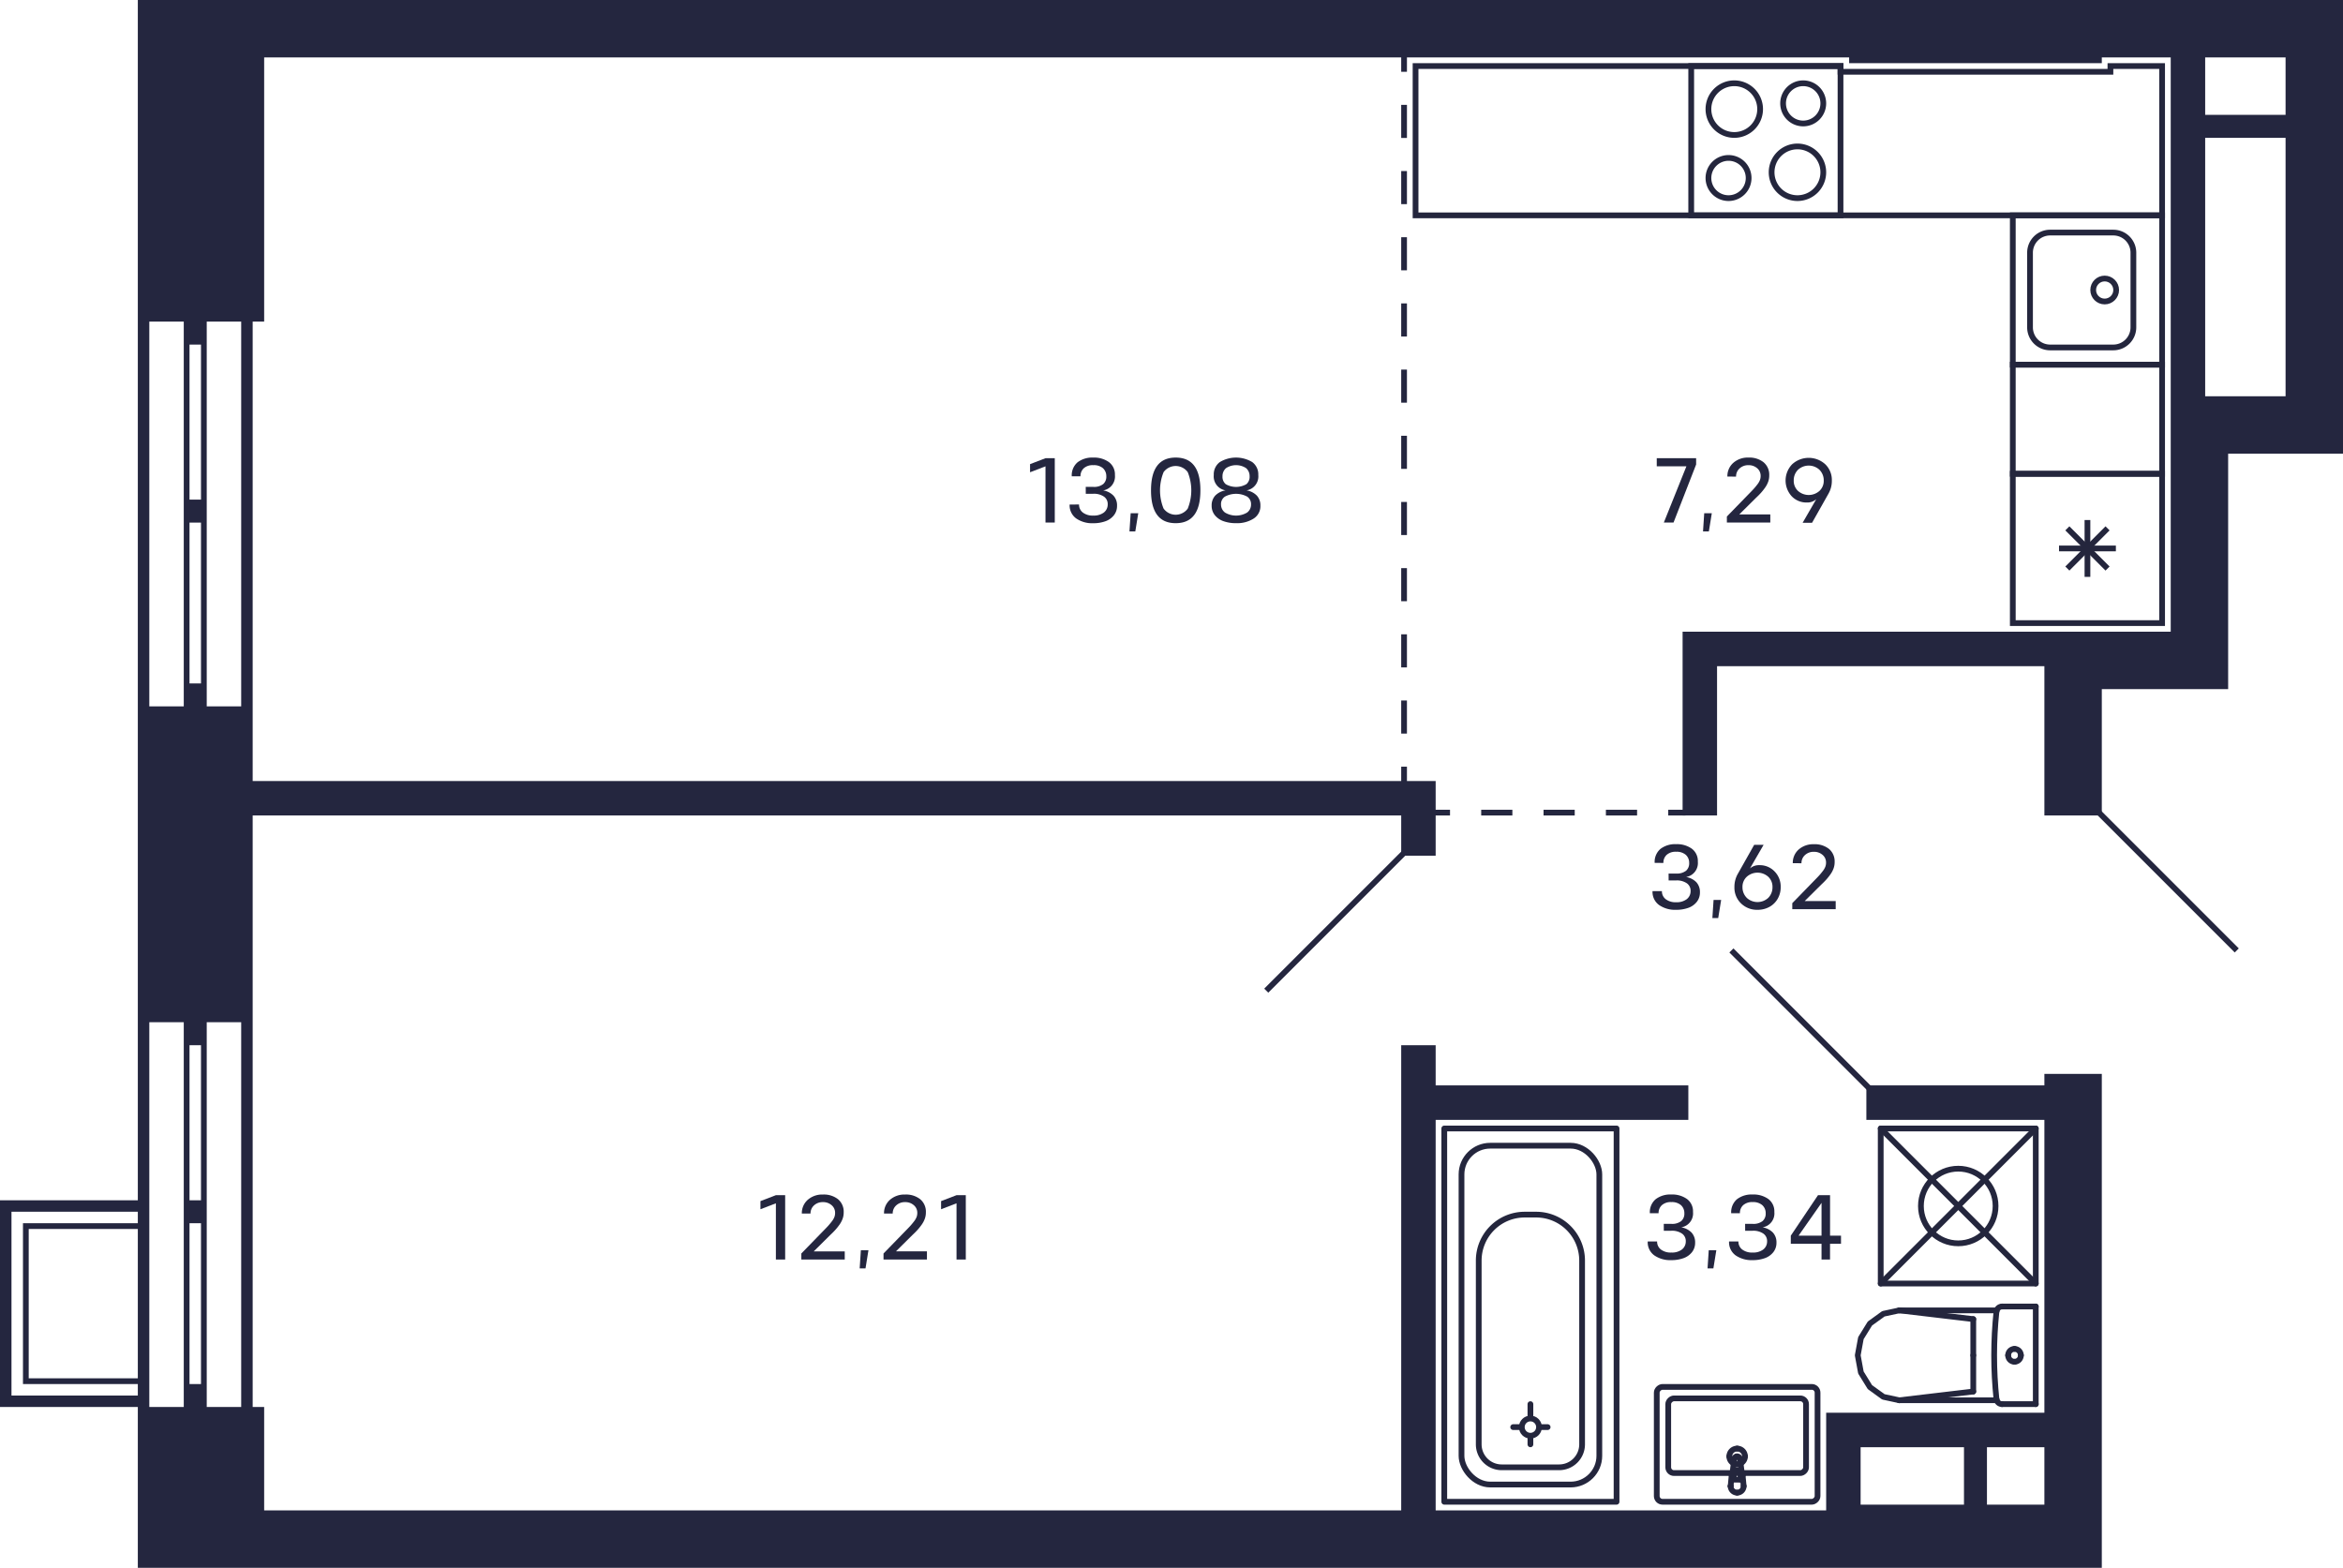 <svg xmlns="http://www.w3.org/2000/svg" width="408" height="273" viewBox="0 0 408 273">
  <title>C-1-2_9-15fl_6</title>
  <g id="Слой_2" data-name="Слой 2">
    <g id="C-1-2_9-15fl_6">
      <g id="sant">
        <g>
          <path d="M320,12V37H295V12h25m1-1H294V38h27V11Z" fill="#24263d"/>
          <path d="M301,28a3,3,0,1,1-3,3,3,3,0,0,1,3-3m0-1a4,4,0,1,0,4,4,4,4,0,0,0-4-4Z" fill="#24263d"/>
          <path d="M314,15a3,3,0,1,1-3,3,3,3,0,0,1,3-3m0-1a4,4,0,1,0,4,4,4,4,0,0,0-4-4Z" fill="#24263d"/>
          <path d="M313,26a4,4,0,1,1-4,4,4,4,0,0,1,4-4m0-1a5,5,0,1,0,5,5,5,5,0,0,0-5-5Z" fill="#24263d"/>
          <path d="M302,15a4,4,0,1,1-4,4,4,4,0,0,1,4-4m0-1a5,5,0,1,0,5,5,5,5,0,0,0-5-5Z" fill="#24263d"/>
        </g>
        <g>
          <path d="M376,38V63H351V38h25m1-1H350V64h27V37Z" fill="#24263d"/>
          <path d="M368,41a3,3,0,0,1,3,3V57a3,3,0,0,1-3,3H357a3,3,0,0,1-3-3V44a3,3,0,0,1,3-3h11m0-1H357a4,4,0,0,0-4,4V57a4,4,0,0,0,4,4h11a4,4,0,0,0,4-4V44a4,4,0,0,0-4-4Z" fill="#24263d"/>
          <circle cx="366.5" cy="50.5" r="2" fill="none" stroke="#24263d" stroke-miterlimit="10"/>
        </g>
        <path d="M320,12h0v1h48V12h8V37H247V12h73m47-1v1H321V11H246V38H377V11Z" fill="#24263d"/>
        <g>
          <path d="M376,83v25H351V83h25m1-1H350v27h27V82Z" fill="#24263d"/>
          <line x1="360" y1="99" x2="367" y2="92" fill="none" stroke="#24263d" stroke-miterlimit="10"/>
          <line x1="367" y1="99" x2="360" y2="92" fill="none" stroke="#24263d" stroke-miterlimit="10"/>
          <line x1="363.5" y1="100.45" x2="363.5" y2="90.551" fill="none" stroke="#24263d" stroke-miterlimit="10"/>
          <line x1="368.45" y1="95.5" x2="358.55" y2="95.5" fill="none" stroke="#24263d" stroke-miterlimit="10"/>
        </g>
        <path d="M376,64V82H351V64h25m1-1H350V83h27V63Z" fill="#24263d"/>
        <g>
          <line x1="343.617" y1="236" x2="343.617" y2="229.697" fill="none" stroke="#24263d" stroke-linecap="round" stroke-linejoin="round"/>
          <line x1="354.5" y1="227.5" x2="348.635" y2="227.5" fill="none" stroke="#24263d" stroke-linecap="round" stroke-linejoin="round"/>
          <polyline points="330.729 228.174 327.963 228.769 325.617 230.466 324.05 233.005 323.5 236 324.05 238.995 325.617 241.534 327.963 243.231 330.729 243.826" fill="none" stroke="#24263d" stroke-linecap="round" stroke-linejoin="round"/>
          <line x1="354.5" y1="244.5" x2="348.635" y2="244.5" fill="none" stroke="#24263d" stroke-linecap="round" stroke-linejoin="round"/>
          <polyline points="348.635 227.5 348.455 227.516 348.282 227.565 348.12 227.645 347.976 227.752 347.853 227.884 347.756 228.036 347.689 228.203 347.653 228.379" fill="none" stroke="#24263d" stroke-linecap="round" stroke-linejoin="round"/>
          <line x1="347.698" y1="243.826" x2="330.729" y2="243.826" fill="none" stroke="#24263d" stroke-linecap="round" stroke-linejoin="round"/>
          <polyline points="347.653 228.379 347.478 230.279 347.353 232.182 347.278 234.088 347.252 235.996 347.277 237.903 347.352 239.809 347.477 241.712 347.652 243.612" fill="none" stroke="#24263d" stroke-linecap="round" stroke-linejoin="round"/>
          <line x1="330.75" y1="228.174" x2="343.617" y2="229.697" fill="none" stroke="#24263d" stroke-linecap="round" stroke-linejoin="round"/>
          <line x1="330.75" y1="243.826" x2="343.617" y2="242.303" fill="none" stroke="#24263d" stroke-linecap="round" stroke-linejoin="round"/>
          <line x1="343.617" y1="236" x2="343.617" y2="242.303" fill="none" stroke="#24263d" stroke-linecap="round" stroke-linejoin="round"/>
          <line x1="347.689" y1="228.174" x2="330.729" y2="228.174" fill="none" stroke="#24263d" stroke-linecap="round" stroke-linejoin="round"/>
          <polyline points="347.652 243.612 347.687 243.79 347.753 243.958 347.85 244.112 347.972 244.245 348.117 244.354 348.28 244.434 348.454 244.483 348.635 244.5" fill="none" stroke="#24263d" stroke-linecap="round" stroke-linejoin="round"/>
          <line x1="354.5" y1="227.5" x2="354.5" y2="244.5" fill="none" stroke="#24263d" stroke-linecap="round" stroke-linejoin="round"/>
          <path d="M349.691,236a1.113,1.113,0,0,0,1.108,1.118" fill="none" stroke="#24263d" stroke-linecap="round" stroke-linejoin="round"/>
          <path d="M350.8,234.882A1.113,1.113,0,0,0,349.691,236" fill="none" stroke="#24263d" stroke-linecap="round" stroke-linejoin="round"/>
          <path d="M351.906,236a1.112,1.112,0,0,0-1.107-1.118" fill="none" stroke="#24263d" stroke-linecap="round" stroke-linejoin="round"/>
          <path d="M350.8,237.118A1.112,1.112,0,0,0,351.906,236" fill="none" stroke="#24263d" stroke-linecap="round" stroke-linejoin="round"/>
        </g>
        <g>
          <rect x="327.5" y="196.5" width="27" height="27" fill="none" stroke="#24263d" stroke-linecap="round" stroke-linejoin="round"/>
          <circle cx="341" cy="210" r="6.5" fill="none" stroke="#24263d" stroke-linecap="round" stroke-linejoin="round"/>
          <line x1="327.5" y1="223.5" x2="354.5" y2="196.5" fill="none" stroke="#24263d" stroke-linecap="round" stroke-linejoin="round"/>
          <line x1="327.5" y1="196.5" x2="354.5" y2="223.5" fill="none" stroke="#24263d" stroke-linecap="round" stroke-linejoin="round"/>
        </g>
        <g>
          <circle cx="266.5" cy="248.5" r="1.5" fill="none" stroke="#24263d" stroke-linecap="round" stroke-linejoin="round"/>
          <rect x="251.5" y="196.5" width="30" height="65" fill="none" stroke="#24263d" stroke-linecap="round" stroke-linejoin="round"/>
          <line x1="266.5" y1="250.5" x2="266.5" y2="251.5" fill="none" stroke="#24263d" stroke-linecap="round" stroke-linejoin="round"/>
          <line x1="266.5" y1="246.5" x2="266.5" y2="244.5" fill="none" stroke="#24263d" stroke-linecap="round" stroke-linejoin="round"/>
          <line x1="268.5" y1="248.5" x2="269.5" y2="248.5" fill="none" stroke="#24263d" stroke-linecap="round" stroke-linejoin="round"/>
          <line x1="264.5" y1="248.5" x2="263.5" y2="248.5" fill="none" stroke="#24263d" stroke-linecap="round" stroke-linejoin="round"/>
          <rect x="254.5" y="199.5" width="24" height="59" rx="5" fill="none" stroke="#24263d" stroke-linecap="round" stroke-linejoin="round"/>
          <path d="M267.5,211.5h-2a8,8,0,0,0-8,8v32a4,4,0,0,0,4,4h10a4,4,0,0,0,4-4v-32A8,8,0,0,0,267.5,211.5Z" fill="none" stroke="#24263d" stroke-linecap="round" stroke-linejoin="round"/>
        </g>
        <g>
          <g>
            <path d="M303.452,256.876a.934.934,0,0,0-.148-.431" fill="none" stroke="#24263d" stroke-linecap="round" stroke-linejoin="round"/>
            <line x1="303.452" y1="256.876" x2="303.634" y2="258.779" fill="none" stroke="#24263d" stroke-linecap="round" stroke-linejoin="round"/>
            <path d="M301.982,256.158a.955.955,0,0,0-.286.287" fill="none" stroke="#24263d" stroke-linecap="round" stroke-linejoin="round"/>
            <path d="M303.3,256.445a.956.956,0,0,0-1.322-.287" fill="none" stroke="#24263d" stroke-linecap="round" stroke-linejoin="round"/>
            <path d="M302.5,256.358a.617.617,0,0,0-.617.617" fill="none" stroke="#24263d" stroke-linecap="round" stroke-linejoin="round"/>
            <path d="M303.117,256.975a.617.617,0,0,0-.617-.617" fill="none" stroke="#24263d" stroke-linecap="round" stroke-linejoin="round"/>
            <polyline points="301.883 256.975 301.883 257.649 303.117 257.649" fill="none" stroke="#24263d" stroke-linecap="round" stroke-linejoin="round"/>
            <line x1="303.117" y1="257.649" x2="303.117" y2="256.975" fill="none" stroke="#24263d" stroke-linecap="round" stroke-linejoin="round"/>
            <path d="M302.5,259.913a1.134,1.134,0,0,0,1.134-1.134" fill="none" stroke="#24263d" stroke-linecap="round" stroke-linejoin="round"/>
            <path d="M301.366,258.779a1.134,1.134,0,0,0,1.134,1.134" fill="none" stroke="#24263d" stroke-linecap="round" stroke-linejoin="round"/>
            <path d="M302.437,253.6a.507.507,0,0,0-.44.441" fill="none" stroke="#24263d" stroke-linecap="round" stroke-linejoin="round"/>
            <path d="M303,254.044a.508.508,0,0,0-.566-.441" fill="none" stroke="#24263d" stroke-linecap="round" stroke-linejoin="round"/>
            <line x1="301.696" y1="256.445" x2="301.997" y2="254.044" fill="none" stroke="#24263d" stroke-linecap="round" stroke-linejoin="round"/>
            <path d="M301.7,256.445a.934.934,0,0,0-.148.431" fill="none" stroke="#24263d" stroke-linecap="round" stroke-linejoin="round"/>
            <line x1="301.366" y1="258.779" x2="301.548" y2="256.876" fill="none" stroke="#24263d" stroke-linecap="round" stroke-linejoin="round"/>
            <line x1="303.003" y1="254.044" x2="303.304" y2="256.445" fill="none" stroke="#24263d" stroke-linecap="round" stroke-linejoin="round"/>
            <line x1="303.452" y1="256.876" x2="303.452" y2="256.876" fill="none" stroke="#24263d" stroke-linecap="round" stroke-linejoin="round"/>
            <line x1="303.003" y1="254.044" x2="303.003" y2="254.044" fill="none" stroke="#24263d" stroke-linecap="round" stroke-linejoin="round"/>
            <line x1="301.696" y1="256.445" x2="301.696" y2="256.445" fill="none" stroke="#24263d" stroke-linecap="round" stroke-linejoin="round"/>
            <line x1="301.366" y1="258.779" x2="301.366" y2="258.779" fill="none" stroke="#24263d" stroke-linecap="round" stroke-linejoin="round"/>
            <path d="M303.861,253.6a1.361,1.361,0,0,0-1.361-1.36" fill="none" stroke="#24263d" stroke-linecap="round" stroke-linejoin="round"/>
            <path d="M302.5,254.96a1.361,1.361,0,0,0,1.361-1.361" fill="none" stroke="#24263d" stroke-linecap="round" stroke-linejoin="round"/>
            <path d="M301.139,253.6a1.361,1.361,0,0,0,1.361,1.361" fill="none" stroke="#24263d" stroke-linecap="round" stroke-linejoin="round"/>
            <path d="M302.5,252.239a1.36,1.36,0,0,0-1.361,1.36" fill="none" stroke="#24263d" stroke-linecap="round" stroke-linejoin="round"/>
          </g>
          <rect x="292.5" y="237.5" width="20" height="28" rx="1" fill="none" stroke="#24263d" stroke-linecap="round" stroke-linejoin="round" transform="translate(554 -51) rotate(90)"/>
          <rect x="296" y="238" width="13" height="24" rx="1" fill="none" stroke="#24263d" stroke-linecap="round" stroke-linejoin="round" transform="translate(552.5 -52.5) rotate(90)"/>
        </g>
      </g>
      <g id="d">
        <line x1="244.5" y1="148.5" x2="220.5" y2="172.5" fill="none" stroke="#24263f" stroke-miterlimit="10"/>
        <line x1="325.5" y1="189.5" x2="301.5" y2="165.5" fill="none" stroke="#24263f" stroke-miterlimit="10"/>
        <g>
          <line x1="244.5" y1="136.5" x2="244.5" y2="133.5" fill="none" stroke="#24263f" stroke-miterlimit="10"/>
          <line x1="244.5" y1="127.738" x2="244.5" y2="15.381" fill="none" stroke="#24263f" stroke-miterlimit="10" stroke-dasharray="5.762 5.762"/>
          <line x1="244.5" y1="12.5" x2="244.5" y2="9.5" fill="none" stroke="#24263f" stroke-miterlimit="10"/>
        </g>
        <line x1="365.5" y1="141.5" x2="389.5" y2="165.5" fill="none" stroke="#24263f" stroke-miterlimit="10"/>
        <g>
          <line x1="249.5" y1="141.5" x2="252.5" y2="141.5" fill="none" stroke="#24263f" stroke-miterlimit="10"/>
          <line x1="257.929" y1="141.5" x2="287.786" y2="141.5" fill="none" stroke="#24263f" stroke-miterlimit="10" stroke-dasharray="5.429 5.429"/>
          <line x1="290.5" y1="141.5" x2="293.5" y2="141.5" fill="none" stroke="#24263f" stroke-miterlimit="10"/>
        </g>
      </g>
      <g id="s">
        <path d="M398,0H24V209H0v36H24v28H366V187H356v2H325v6h31v51H318v17H250V195h44v-6H250v-7h-6v81H46V245H44V142H244v7h6V136H44V56h2V10H322v1h44V10h12V110H293v32h6V116h57v26h10V120h22V79h20V0ZM24,240H5V214H24Zm0-27H4v28H24v2H2V211H24Zm8-31v63H26V178h6ZM32,60v63H26V56h6Zm3,181H33V213h2Zm0-32H33V182h2Zm0-90H33V91h2Zm0-32H33V60h2Zm7,158H36V178h6Zm0-122H36V56h6ZM346,252h10v10H346Zm-22,0h18v10H324ZM398,69H384V24h14Zm0-49H384V10h14Z" fill="#24263f"/>
      </g>
      <g id="t">
        <g>
          <path d="M136.726,219.316h-1.617v-9.785l-2.688,1.033v-1.416l2.688-1.033h1.617Z" fill="#24263f"/>
          <path d="M139.541,219.316v-1.048l3.712-3.816q.632-.64.936-.972c.2-.221.418-.482.648-.781a3.021,3.021,0,0,0,.468-.8,2.039,2.039,0,0,0,.116-.728,1.7,1.7,0,0,0-.616-1.32,2.224,2.224,0,0,0-1.512-.528,2.2,2.2,0,0,0-1.528.556,1.866,1.866,0,0,0-.624,1.436l-1.512-.007a3.075,3.075,0,0,1,1.032-2.389,3.82,3.82,0,0,1,2.648-.916,3.982,3.982,0,0,1,2.616.812,2.824,2.824,0,0,1,.992,2.291,3.164,3.164,0,0,1-.18,1.092,4.2,4.2,0,0,1-.556,1.057,9.858,9.858,0,0,1-.728.912q-.36.4-.88.884L141.7,217.9h5.4v1.416Z" fill="#24263f"/>
          <path d="M149.909,217.7h1.32l-.512,3.16H149.7Z" fill="#24263f"/>
          <path d="M153.853,219.316v-1.048l3.712-3.816q.631-.64.936-.972c.2-.221.418-.482.648-.781a3.021,3.021,0,0,0,.468-.8,2.039,2.039,0,0,0,.116-.728,1.7,1.7,0,0,0-.616-1.32,2.224,2.224,0,0,0-1.512-.528,2.2,2.2,0,0,0-1.528.556,1.866,1.866,0,0,0-.624,1.436l-1.512-.007a3.075,3.075,0,0,1,1.032-2.389,3.82,3.82,0,0,1,2.648-.916,3.982,3.982,0,0,1,2.616.812,2.824,2.824,0,0,1,.992,2.291,3.164,3.164,0,0,1-.18,1.092,4.2,4.2,0,0,1-.556,1.057,9.858,9.858,0,0,1-.728.912q-.36.4-.88.884l-2.872,2.848h5.4v1.416Z" fill="#24263f"/>
          <path d="M168.181,219.316h-1.616v-9.785l-2.688,1.033v-1.416l2.688-1.033h1.616Z" fill="#24263f"/>
        </g>
        <g>
          <path d="M183.674,90.988h-1.616V81.2l-2.688,1.033V80.82l2.688-1.033h1.616Z" fill="#24263f"/>
          <path d="M187.9,87.844a1.719,1.719,0,0,0,.656,1.4,2.8,2.8,0,0,0,1.816.531,2.881,2.881,0,0,0,1.844-.527,1.748,1.748,0,0,0,.676-1.4,1.572,1.572,0,0,0-.648-1.368,3.076,3.076,0,0,0-1.872-.5h-1.3l-.008-1.2h1.312a2.576,2.576,0,0,0,1.724-.483,1.7,1.7,0,0,0,.548-1.372,1.852,1.852,0,0,0-.6-1.412A2.418,2.418,0,0,0,190.369,81a2.316,2.316,0,0,0-1.644.535,1.842,1.842,0,0,0-.572,1.408l-1.52-.007a2.966,2.966,0,0,1,1-2.428,4.162,4.162,0,0,1,2.732-.828,4.383,4.383,0,0,1,2.756.8,2.67,2.67,0,0,1,1.028,2.244,2.458,2.458,0,0,1-2.048,2.672,3.219,3.219,0,0,1,1.8.916,2.5,2.5,0,0,1,.616,1.756,2.6,2.6,0,0,1-.552,1.66,3.263,3.263,0,0,1-1.48,1.04,6.151,6.151,0,0,1-2.12.34,4.889,4.889,0,0,1-2.968-.836,2.813,2.813,0,0,1-1.136-2.412Z" fill="#24263f"/>
          <path d="M196.889,89.371h1.32l-.512,3.16h-1.016Z" fill="#24263f"/>
          <path d="M209.033,85.388q0,5.71-4.3,5.712t-4.3-5.712q0-5.712,4.3-5.712T209.033,85.388Zm-6.4,3.18a2.6,2.6,0,0,0,4.192,0,8.44,8.44,0,0,0,0-6.36,2.606,2.606,0,0,0-4.2,0,8.415,8.415,0,0,0,0,6.36Z" fill="#24263f"/>
          <path d="M217.065,85.388a3.223,3.223,0,0,1,1.8.916,2.5,2.5,0,0,1,.616,1.756,2.554,2.554,0,0,1-1.18,2.24,5.349,5.349,0,0,1-3.06.8,6.382,6.382,0,0,1-2.18-.344,3.353,3.353,0,0,1-1.508-1.04,2.564,2.564,0,0,1-.56-1.656,2.5,2.5,0,0,1,.616-1.756,3.234,3.234,0,0,1,1.808-.916,2.459,2.459,0,0,1-2.056-2.672,2.655,2.655,0,0,1,1.044-2.248,5.459,5.459,0,0,1,5.664,0,2.655,2.655,0,0,1,1.044,2.248A2.457,2.457,0,0,1,217.065,85.388Zm-3.744,3.864a3.761,3.761,0,0,0,3.84,0,1.705,1.705,0,0,0,.688-1.4,1.558,1.558,0,0,0-.664-1.372,4.094,4.094,0,0,0-3.892,0,1.556,1.556,0,0,0-.668,1.372A1.729,1.729,0,0,0,213.321,89.252Zm.116-4.948a3.61,3.61,0,0,0,3.608,0,1.659,1.659,0,0,0,.556-1.372,1.829,1.829,0,0,0-.612-1.416,3.187,3.187,0,0,0-3.5.007,1.809,1.809,0,0,0-.608,1.409A1.662,1.662,0,0,0,213.437,84.3Z" fill="#24263f"/>
        </g>
        <g>
          <path d="M289.4,155.171a1.714,1.714,0,0,0,.657,1.4,2.8,2.8,0,0,0,1.816.533,2.877,2.877,0,0,0,1.844-.528,1.749,1.749,0,0,0,.676-1.4,1.578,1.578,0,0,0-.648-1.368,3.076,3.076,0,0,0-1.872-.5h-1.305l-.007-1.2h1.312a2.584,2.584,0,0,0,1.724-.484,1.7,1.7,0,0,0,.548-1.372,1.846,1.846,0,0,0-.6-1.411,2.416,2.416,0,0,0-1.671-.526,2.321,2.321,0,0,0-1.645.537,1.842,1.842,0,0,0-.571,1.409l-1.52-.009a2.963,2.963,0,0,1,1-2.428,4.166,4.166,0,0,1,2.732-.828,4.388,4.388,0,0,1,2.755.8,2.674,2.674,0,0,1,1.029,2.244,2.458,2.458,0,0,1-2.049,2.672,3.219,3.219,0,0,1,1.8.916,2.509,2.509,0,0,1,.615,1.756,2.6,2.6,0,0,1-.551,1.66,3.274,3.274,0,0,1-1.48,1.04,6.159,6.159,0,0,1-2.12.34,4.886,4.886,0,0,1-2.968-.836,2.811,2.811,0,0,1-1.136-2.412Z" fill="#24263f"/>
          <path d="M298.394,156.7h1.32l-.512,3.16h-1.016Z" fill="#24263f"/>
          <path d="M306.377,150.65a3.541,3.541,0,0,1,2.64,1.093,3.746,3.746,0,0,1,1.065,2.724,3.989,3.989,0,0,1-.529,2.044,3.7,3.7,0,0,1-1.448,1.412,4.205,4.205,0,0,1-2.056.5,3.96,3.96,0,0,1-2.876-1.116,3.8,3.8,0,0,1-1.148-2.844,4.549,4.549,0,0,1,.552-2.233l2.888-5.119h1.64l-2.376,4.112A2.371,2.371,0,0,1,306.377,150.65Zm-2.2,5.693a2.754,2.754,0,0,0,3.732.005,2.588,2.588,0,0,0,.744-1.866,2.378,2.378,0,0,0-.736-1.811,2.805,2.805,0,0,0-3.744,0,2.37,2.37,0,0,0-.744,1.811A2.578,2.578,0,0,0,304.181,156.343Z" fill="#24263f"/>
          <path d="M312.1,158.314v-1.046l3.712-3.817q.632-.641.936-.972t.648-.78a3,3,0,0,0,.468-.8,2.034,2.034,0,0,0,.116-.727,1.7,1.7,0,0,0-.616-1.319,2.219,2.219,0,0,0-1.512-.53,2.2,2.2,0,0,0-1.528.557,1.869,1.869,0,0,0-.624,1.435l-1.512-.007a3.075,3.075,0,0,1,1.032-2.388,3.825,3.825,0,0,1,2.648-.916,3.982,3.982,0,0,1,2.616.811,2.828,2.828,0,0,1,.992,2.293,3.152,3.152,0,0,1-.18,1.092,4.229,4.229,0,0,1-.556,1.056,9.858,9.858,0,0,1-.728.912q-.36.4-.88.884l-2.872,2.847h5.4v1.416Z" fill="#24263f"/>
        </g>
        <g>
          <path d="M288.562,216.172a1.716,1.716,0,0,0,.656,1.4,2.8,2.8,0,0,0,1.816.531,2.881,2.881,0,0,0,1.844-.527,1.746,1.746,0,0,0,.676-1.4,1.575,1.575,0,0,0-.648-1.367,3.07,3.07,0,0,0-1.872-.5h-1.305l-.007-1.2h1.312a2.577,2.577,0,0,0,1.724-.483,1.7,1.7,0,0,0,.548-1.372,1.852,1.852,0,0,0-.6-1.412,2.42,2.42,0,0,0-1.672-.524,2.316,2.316,0,0,0-1.644.535,1.841,1.841,0,0,0-.572,1.409l-1.52-.008a2.963,2.963,0,0,1,1-2.428,4.16,4.16,0,0,1,2.732-.828,4.391,4.391,0,0,1,2.756.8,2.673,2.673,0,0,1,1.028,2.244,2.458,2.458,0,0,1-2.048,2.672,3.226,3.226,0,0,1,1.8.916,2.508,2.508,0,0,1,.616,1.756,2.6,2.6,0,0,1-.552,1.66,3.268,3.268,0,0,1-1.48,1.04,6.159,6.159,0,0,1-2.12.34,4.889,4.889,0,0,1-2.968-.836,2.81,2.81,0,0,1-1.136-2.412Z" fill="#24263f"/>
          <path d="M297.554,217.7h1.32l-.512,3.16h-1.016Z" fill="#24263f"/>
          <path d="M302.722,216.172a1.716,1.716,0,0,0,.656,1.4,2.8,2.8,0,0,0,1.816.531,2.881,2.881,0,0,0,1.844-.527,1.746,1.746,0,0,0,.676-1.4,1.573,1.573,0,0,0-.648-1.367,3.07,3.07,0,0,0-1.872-.5h-1.3l-.008-1.2h1.312a2.577,2.577,0,0,0,1.724-.483,1.7,1.7,0,0,0,.548-1.372,1.852,1.852,0,0,0-.6-1.412,2.418,2.418,0,0,0-1.672-.524,2.316,2.316,0,0,0-1.644.535,1.841,1.841,0,0,0-.572,1.409l-1.52-.008a2.963,2.963,0,0,1,1-2.428,4.16,4.16,0,0,1,2.732-.828,4.389,4.389,0,0,1,2.756.8,2.673,2.673,0,0,1,1.028,2.244,2.458,2.458,0,0,1-2.048,2.672,3.226,3.226,0,0,1,1.8.916,2.5,2.5,0,0,1,.616,1.756,2.6,2.6,0,0,1-.552,1.66,3.263,3.263,0,0,1-1.48,1.04,6.159,6.159,0,0,1-2.12.34,4.889,4.889,0,0,1-2.968-.836,2.81,2.81,0,0,1-1.136-2.412Z" fill="#24263f"/>
          <path d="M320.585,215.164v1.416h-1.911v2.736h-1.48V216.58h-5.352v-1.416l4.736-7.049h2.1v7.049Zm-7.391,0h4v-5.712Z" fill="#24263f"/>
        </g>
        <g>
          <path d="M295.358,80.876l-3.936,10.112h-1.688l3.928-9.785H288.5V79.787h6.856Z" fill="#24263f"/>
          <path d="M296.766,89.371h1.32l-.512,3.16h-1.016Z" fill="#24263f"/>
          <path d="M300.71,90.988V89.939l3.712-3.815q.631-.64.936-.972c.2-.221.418-.482.648-.781a3.021,3.021,0,0,0,.468-.8,2.039,2.039,0,0,0,.116-.728,1.707,1.707,0,0,0-.616-1.321A2.231,2.231,0,0,0,304.462,81a2.2,2.2,0,0,0-1.528.556,1.866,1.866,0,0,0-.624,1.436L300.8,82.98a3.075,3.075,0,0,1,1.032-2.388,3.816,3.816,0,0,1,2.648-.916,3.982,3.982,0,0,1,2.616.812,2.824,2.824,0,0,1,.992,2.291,3.167,3.167,0,0,1-.18,1.092,4.218,4.218,0,0,1-.556,1.057,10.169,10.169,0,0,1-.728.912q-.36.4-.88.884l-2.872,2.848h5.4v1.416Z" fill="#24263f"/>
          <path d="M314.63,87.5a3.525,3.525,0,0,1-2.636-1.092,4.064,4.064,0,0,1,.088-5.568,4.274,4.274,0,0,1,5.76,0,3.787,3.787,0,0,1,1.148,2.836,4.482,4.482,0,0,1-.56,2.24l-2.888,5.119H313.9l2.376-4.111A2.333,2.333,0,0,1,314.63,87.5Zm2.2-5.7a2.755,2.755,0,0,0-3.732,0,2.571,2.571,0,0,0-.744,1.864,2.381,2.381,0,0,0,.736,1.812,2.813,2.813,0,0,0,3.748,0,2.378,2.378,0,0,0,.74-1.812A2.57,2.57,0,0,0,316.826,81.8Z" fill="#24263f"/>
        </g>
      </g>
    </g>
  </g>
</svg>
